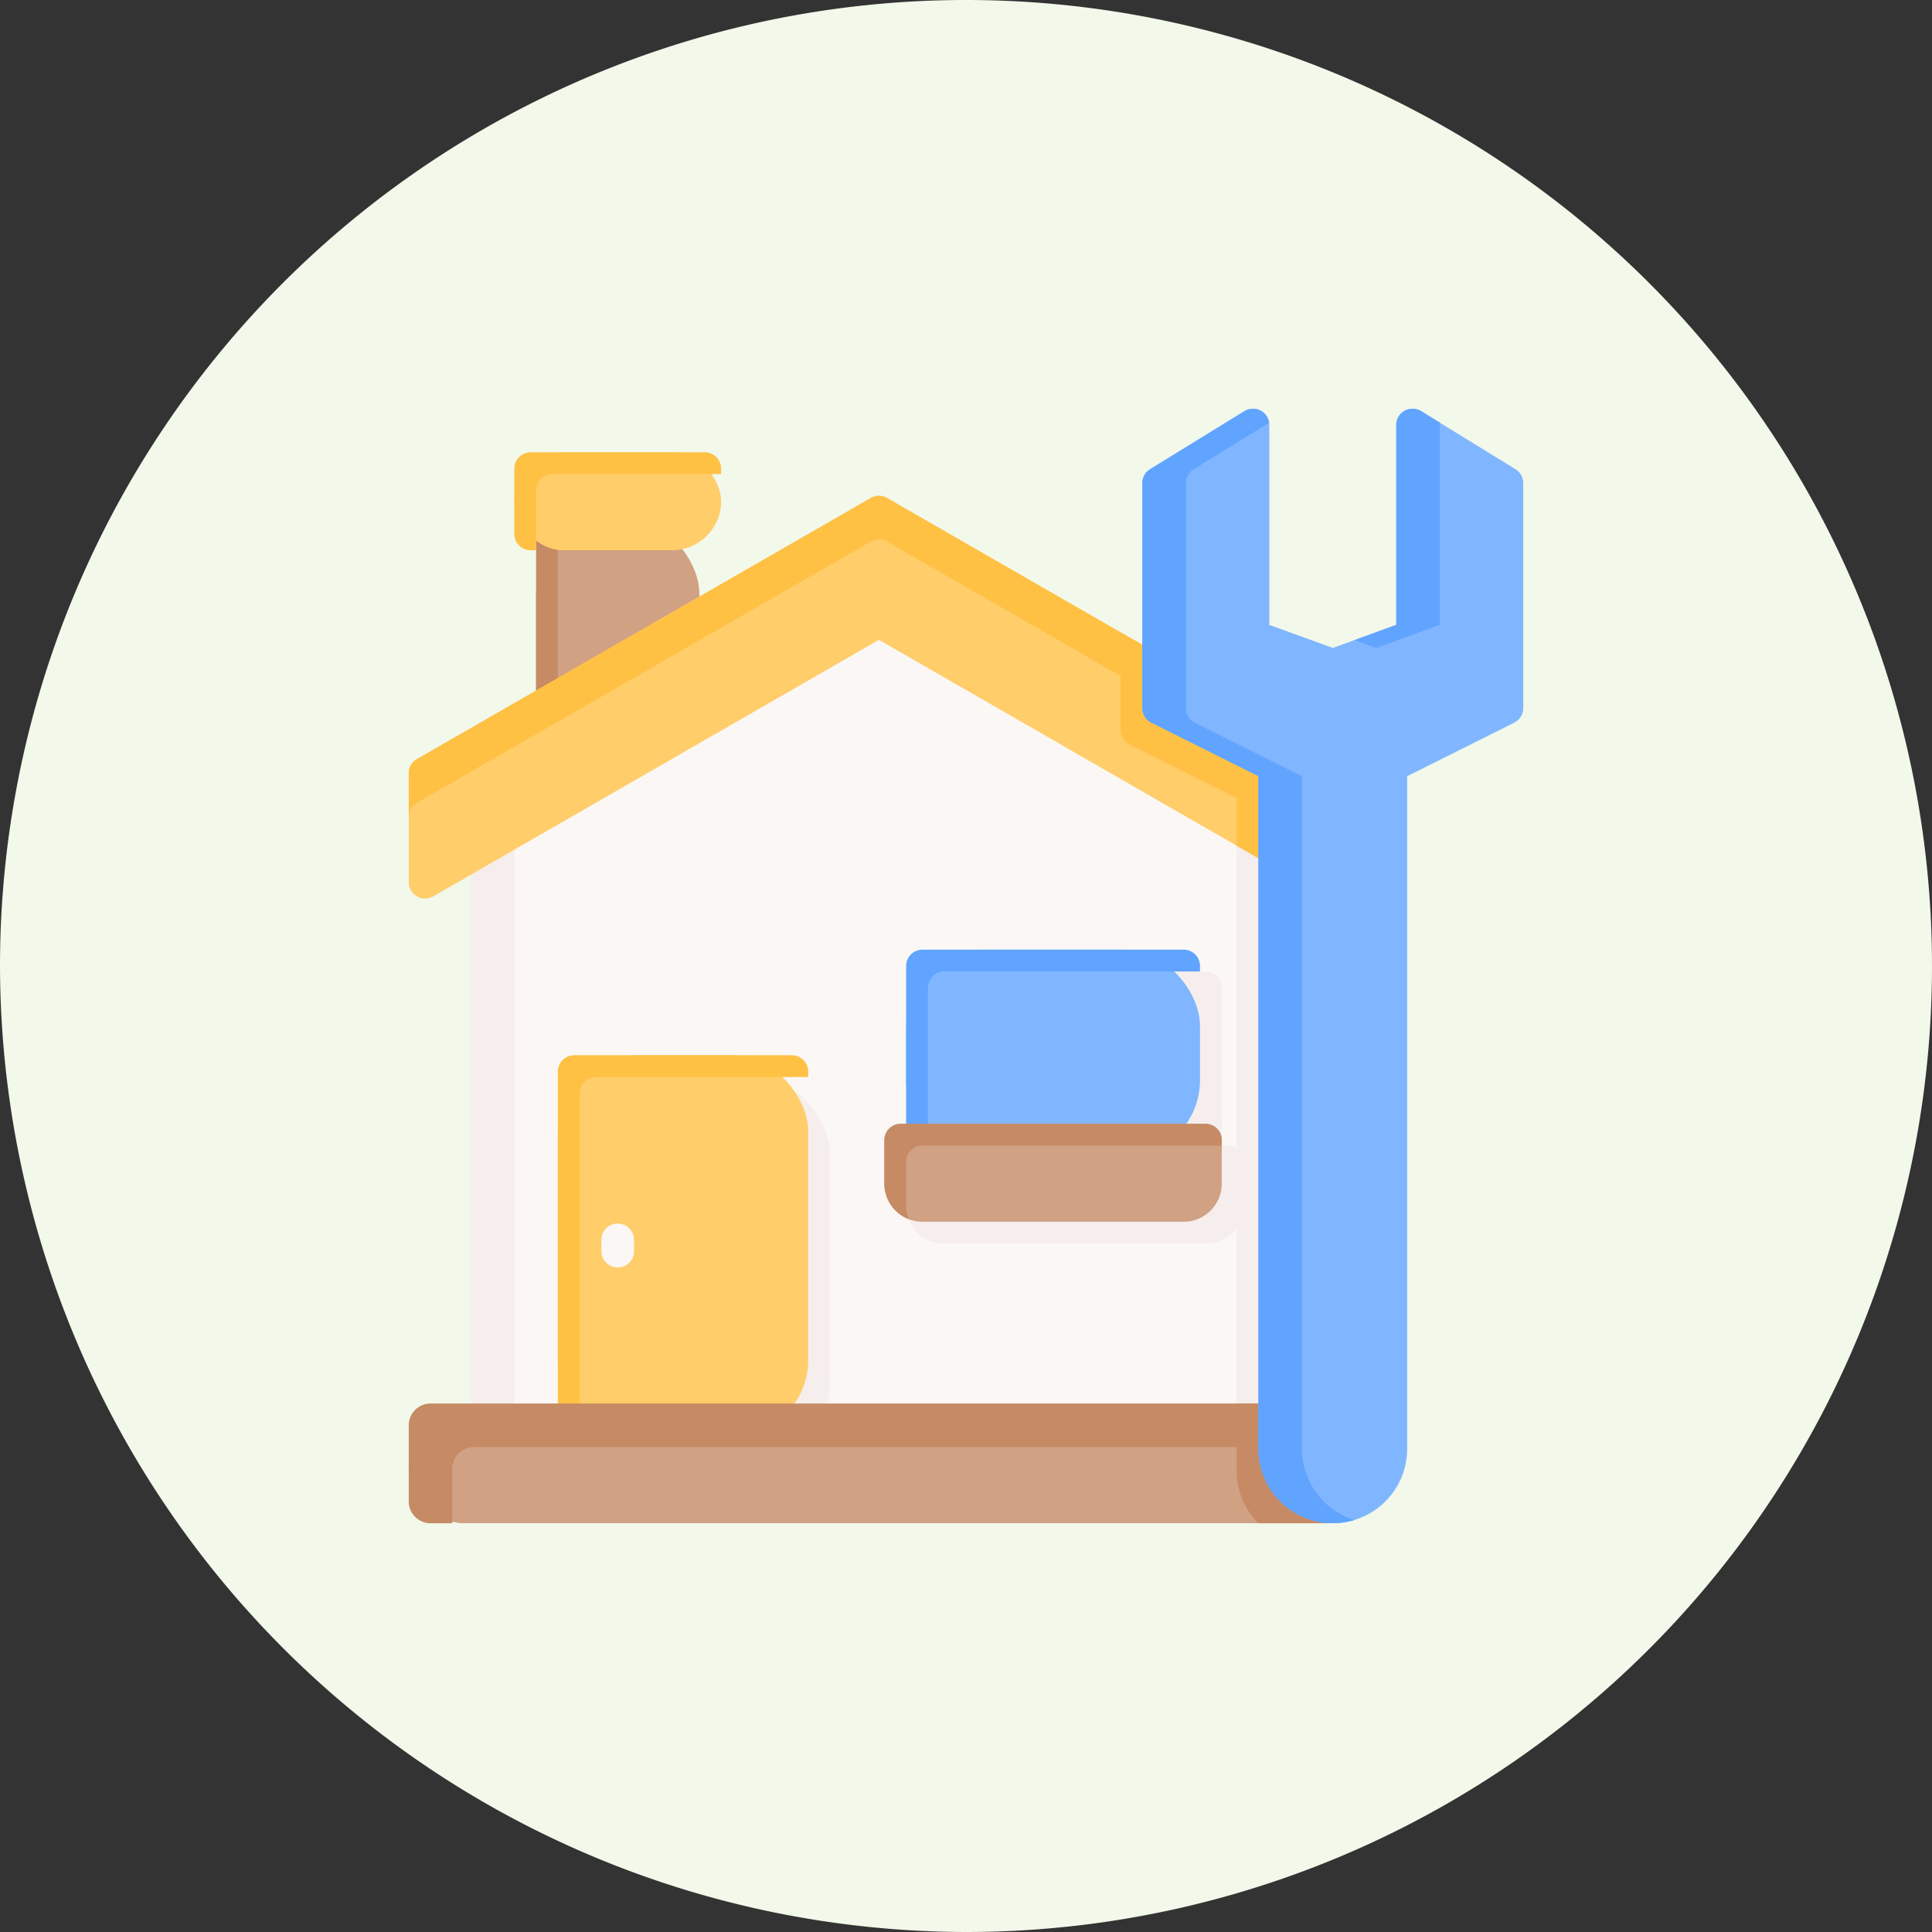 <svg xmlns="http://www.w3.org/2000/svg" width="190" height="190" viewBox="0 0 190 190">
  <rect x="0" y="0" width="190" height="190" fill="#333333" stroke="none"/>
  <g id="Group_16229" data-name="Group 16229" transform="translate(5286 -3702)">
    <path id="Path_2468" data-name="Path 2468" d="M95,190A95,95,0,1,0,0,95,95.183,95.183,0,0,0,95,190Z" transform="translate(-5286 3702)" fill="#f2f8ea"/>
    <g id="_001-construction" data-name="001-construction" transform="translate(-5245.802 3742.203)">
      <rect id="Rectangle_486" data-name="Rectangle 486" width="16.055" height="24.618" rx="7.5" transform="translate(12.523 10.699)" fill="#d1a184"/>
      <path id="Path_2410" data-name="Path 2410" d="M60.641,73.013V51.606A1.606,1.606,0,0,1,62.246,50H60.106A1.606,1.606,0,0,0,58.5,51.606V73.013a1.606,1.606,0,0,0,1.606,1.606h2.141a1.606,1.606,0,0,1-1.606-1.606Z" transform="translate(-45.977 -39.301)" fill="#c68a65"/>
      <rect id="Rectangle_487" data-name="Rectangle 487" width="20.337" height="9.633" rx="4.817" transform="translate(10.382 4.277)" fill="#ffcd69"/>
      <path id="Path_2411" data-name="Path 2411" d="M50.641,23.746a1.606,1.606,0,0,1,1.606-1.606h16.59v-.535A1.606,1.606,0,0,0,67.231,20H50.106A1.606,1.606,0,0,0,48.5,21.606v6.422a1.606,1.606,0,0,0,1.606,1.606h.535Z" transform="translate(-38.118 -15.723)" fill="#ffc144"/>
      <path id="Path_2412" data-name="Path 2412" d="M107.971,112.394,69.439,90.216a1.608,1.608,0,0,0-1.6,0L29.3,112.394a1.6,1.6,0,0,0-.8,1.391v56.386a1.606,1.606,0,0,0,1.606,1.606h77.065a1.606,1.606,0,0,0,1.606-1.606V113.785a1.6,1.6,0,0,0-.8-1.391Z" transform="translate(-22.399 -70.74)" fill="#faf7f5"/>
      <g id="Group_16223" data-name="Group 16223" transform="translate(6.101 19.262)">
        <path id="Path_2413" data-name="Path 2413" d="M384.485,185.821l-4.155-2.391V245.2h3.354a1.606,1.606,0,0,0,1.606-1.606V187.213A1.6,1.6,0,0,0,384.485,185.821Z" transform="translate(-305.014 -163.43)" fill="#f5eeec"/>
        <path id="Path_2414" data-name="Path 2414" d="M32.781,170.171V113.785a1.6,1.6,0,0,1,.8-1.391L70.779,90.987l-1.34-.771a1.608,1.608,0,0,0-1.6,0L29.3,112.394a1.6,1.6,0,0,0-.8,1.391v56.386a1.606,1.606,0,0,0,1.606,1.606h4.281a1.606,1.606,0,0,1-1.606-1.606Z" transform="translate(-28.5 -90.002)" fill="#f5eeec"/>
        <path id="Path_2415" data-name="Path 2415" d="M260.075,275.626h-.535v-15.52a1.606,1.606,0,0,0-1.605-1.605H232.246a1.606,1.606,0,0,0-1.606,1.605v15.52h-.535a1.606,1.606,0,0,0-1.606,1.606v4.281a3.751,3.751,0,0,0,3.746,3.746h25.688a3.751,3.751,0,0,0,3.746-3.746v-4.281A1.606,1.606,0,0,0,260.075,275.626Z" transform="translate(-185.686 -222.43)" fill="#f5eeec"/>
      </g>
      <rect id="Rectangle_488" data-name="Rectangle 488" width="28.899" height="20.337" rx="7.5" transform="translate(48.915 53.192)" fill="#80b6ff"/>
      <path id="Path_2416" data-name="Path 2416" d="M230.641,252.246a1.606,1.606,0,0,1,1.606-1.606H257.4v-.535a1.606,1.606,0,0,0-1.606-1.606H230.106a1.606,1.606,0,0,0-1.606,1.606v17.126a1.606,1.606,0,0,0,1.606,1.606h.535Z" transform="translate(-179.585 -195.308)" fill="#60a4ff"/>
      <path id="Path_2417" data-name="Path 2417" d="M250.075,328.5h-29.97a1.606,1.606,0,0,0-1.606,1.606v4.281a3.75,3.75,0,0,0,3.746,3.746h25.688a3.75,3.75,0,0,0,3.746-3.746v-4.281a1.606,1.606,0,0,0-1.606-1.606Z" transform="translate(-171.726 -258.183)" fill="#d1a184"/>
      <path id="Path_2418" data-name="Path 2418" d="M220.641,336.528v-4.281a1.606,1.606,0,0,1,1.606-1.606h29.435v-.535a1.606,1.606,0,0,0-1.606-1.606h-29.97a1.606,1.606,0,0,0-1.606,1.606v4.281a3.755,3.755,0,0,0,2.4,3.491A3.731,3.731,0,0,1,220.641,336.528Z" transform="translate(-171.726 -258.183)" fill="#c68a65"/>
      <rect id="Rectangle_489" data-name="Rectangle 489" width="24.618" height="37.462" rx="7.5" transform="translate(16.804 65.715)" fill="#f5eeec"/>
      <rect id="Rectangle_490" data-name="Rectangle 490" width="24.618" height="37.462" rx="7.5" transform="translate(14.664 63.574)" fill="#ffcd69"/>
      <path id="Path_2419" data-name="Path 2419" d="M70.641,300.746a1.606,1.606,0,0,1,1.606-1.606H93.118v-.535A1.606,1.606,0,0,0,91.513,297H70.106a1.606,1.606,0,0,0-1.606,1.606v34.251a1.606,1.606,0,0,0,1.606,1.606h.535Z" transform="translate(-53.836 -233.426)" fill="#ffc144"/>
      <path id="Path_2420" data-name="Path 2420" d="M90.106,378.781a1.606,1.606,0,0,1-1.606-1.606v-1.07a1.606,1.606,0,1,1,3.211,0v1.07a1.606,1.606,0,0,1-1.606,1.606Z" transform="translate(-69.555 -294.335)" fill="#faf7f5"/>
      <rect id="Rectangle_491" data-name="Rectangle 491" width="92" height="11" rx="5.5" transform="translate(0 98.593)" fill="#d1a184"/>
      <path id="Path_2421" data-name="Path 2421" d="M91.673,65.9,47.04,40.216a1.608,1.608,0,0,0-1.6,0L.8,65.9A1.606,1.606,0,0,0,0,67.3V78a1.606,1.606,0,0,0,2.406,1.391L46.239,54.163,90.072,79.391A1.606,1.606,0,0,0,92.478,78V67.3a1.605,1.605,0,0,0-.8-1.391Z" transform="translate(0 -31.444)" fill="#ffcd69"/>
      <path id="Path_2422" data-name="Path 2422" d="M348.672,115.2,327,102.73v9.584a1.6,1.6,0,0,0,.888,1.436l10.528,5.264v4.695l8.655,4.981a1.606,1.606,0,0,0,2.406-1.391V116.6a1.605,1.605,0,0,0-.8-1.391Z" transform="translate(-256.999 -80.743)" fill="#ffc144"/>
      <rect id="Rectangle_492" data-name="Rectangle 492" width="92" height="11" rx="5.5" transform="translate(0 98.593)" fill="#d1a184"/>
      <path id="Path_2423" data-name="Path 2423" d="M4.281,463.422a2.141,2.141,0,0,1,2.141-2.141H92.478v-2.141A2.141,2.141,0,0,0,90.337,457H2.141A2.141,2.141,0,0,0,0,459.141v7.492a2.141,2.141,0,0,0,2.141,2.141H4.281Z" transform="translate(0 -359.175)" fill="#c68a65"/>
      <path id="Path_2424" data-name="Path 2424" d="M91.673,65.9,47.04,40.216a1.608,1.608,0,0,0-1.6,0L.8,65.9A1.606,1.606,0,0,0,0,67.3v4.281a1.605,1.605,0,0,1,.8-1.391L45.438,44.5a1.608,1.608,0,0,1,1.6,0L91.673,70.186a1.606,1.606,0,0,1,.8,1.391V67.3a1.605,1.605,0,0,0-.8-1.391Z" transform="translate(0 -31.444)" fill="#ffc144"/>
      <path id="Path_2425" data-name="Path 2425" d="M389.25,457h-8.92v6.6a7.291,7.291,0,0,0,2.141,5.174h6.78a2.141,2.141,0,0,0,2.141-2.141v-7.492A2.141,2.141,0,0,0,389.25,457Z" transform="translate(-298.913 -359.175)" fill="#c68a65"/>
      <path id="Path_2426" data-name="Path 2426" d="M373.7,5.945,364.422.236A1.606,1.606,0,0,0,361.975,1.6V21.251l-6.244,2.271-6.244-2.271V1.6A1.606,1.606,0,0,0,347.04.236l-9.276,5.709A1.6,1.6,0,0,0,337,7.313v22.12a1.6,1.6,0,0,0,.888,1.436l10.528,5.264v66.148a7.315,7.315,0,1,0,14.63,0V36.133l10.528-5.264a1.6,1.6,0,0,0,.888-1.436V7.313a1.6,1.6,0,0,0-.764-1.368Z" transform="translate(-264.858 -0.003)" fill="#80b6ff"/>
      <path id="Path_2427" data-name="Path 2427" d="M352.7,102.284V36.137L342.17,30.873a1.6,1.6,0,0,1-.888-1.443V7.31a1.6,1.6,0,0,1,.764-1.368l7.424-4.568A1.6,1.6,0,0,0,347.04.233l-9.276,5.709A1.6,1.6,0,0,0,337,7.31V29.43a1.6,1.6,0,0,0,.888,1.436l10.528,5.264v66.148a7.313,7.313,0,0,0,9.455,7,7.325,7.325,0,0,1-5.174-6.994Z" transform="translate(-264.858 0)" fill="#60a4ff"/>
      <path id="Path_2428" data-name="Path 2428" d="M436.641,23.522l6.244-2.271V1.6a1.591,1.591,0,0,1,.017-.227L441.051.236A1.606,1.606,0,0,0,438.6,1.6V21.251l-4.1,1.5Z" transform="translate(-341.487 -0.003)" fill="#60a4ff"/>
    </g>
  </g>
</svg>
